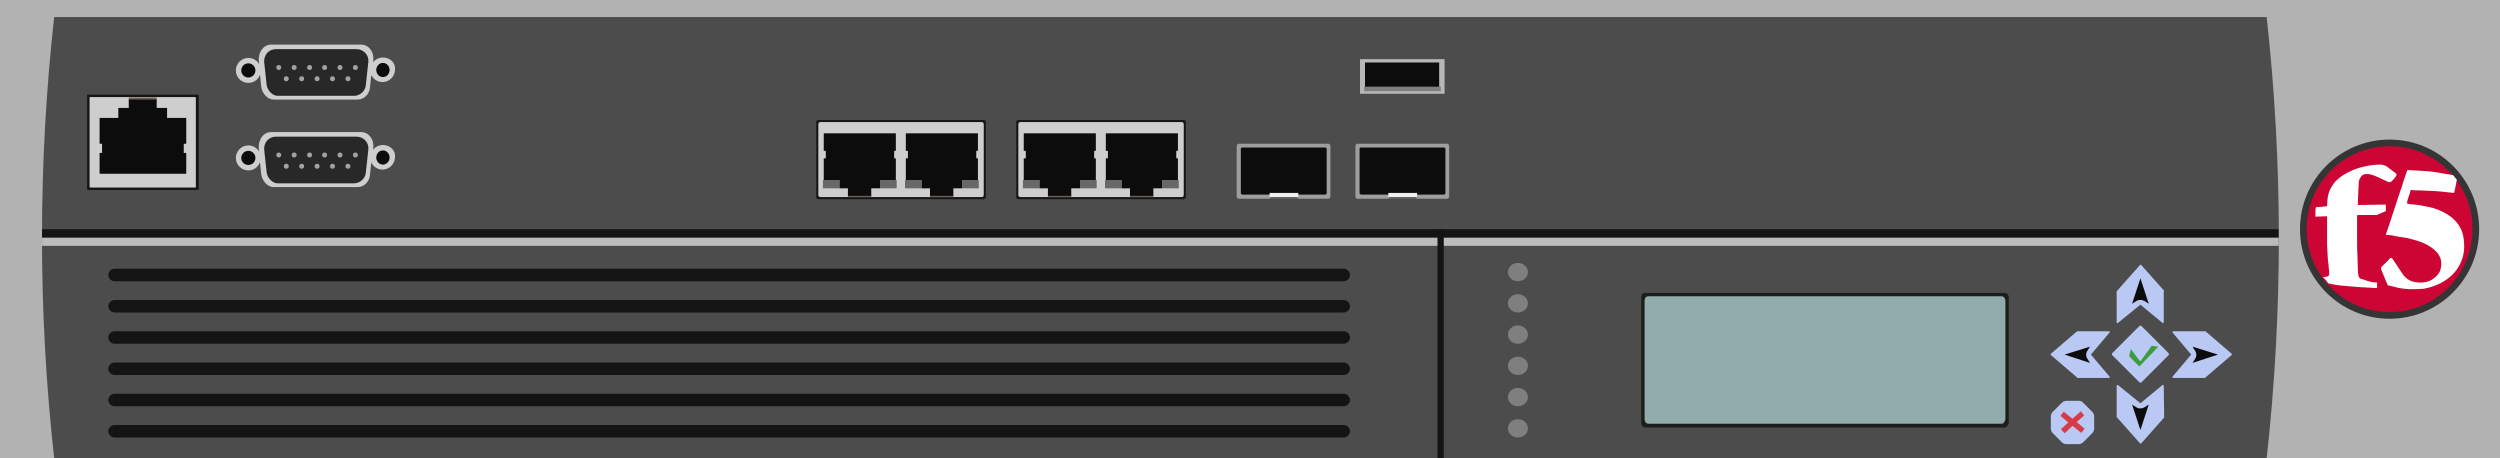 <?xml version="1.0" encoding="utf-8"?>
<!-- Copyright 2022 Virtual Console LLC. All rights reserved. Generator: Adobe Illustrator 26.0.2, SVG Export Plug-In . SVG Version: 6.00 Build 0)  -->
<svg version="1.1" id="F5_FirePass_4300" xmlns="http://www.w3.org/2000/svg" xmlns:xlink="http://www.w3.org/1999/xlink" x="0px"
	 y="0px" viewBox="0 0 600 110" style="enable-background:new 0 0 600 110;" xml:space="preserve">
<rect x="0" y="0" width="600" height="110" fill="#333333" stroke="none"/>
<style type="text/css">
	.st0{fill:#4C4C4C;}
	.st1{fill:#CECECE;}
	.st2{fill:#282828;}
	.st3{fill:#0C0C0C;}
	.st4{fill:#A3A3A3;}
	.st5{fill:#161616;}
	.st6{fill:#705D57;}
	.st7{fill:#BCBCBC;}
	.st8{fill:#141414;}
	.st9{fill:#686868;}
	.st10{fill:#9E9E9E;}
	.st11{fill:#545454;}
	.st12{fill:#EFEFEF;}
	.st13{fill:#B7B7B7;}
	.st14{fill:#7F7F7F;}
	.st15{fill:#BAC8F4;}
	.st16{fill:#3E9B3E;}
	.st17{fill:#D63C48;}
	.st18{fill:#1C1E1B;}
	.st19{fill:#90ADAC;}
	.st20{fill:#B2B2B2;}
	.st21{fill:#353535;}
	.st22{fill:#CC0535;}
	.st23{fill:#FFFFFF;}
</style>
<g>
	<rect x="8.6" y="4.1" class="st0" width="539.6" height="105.9"/>
	<g>
		<path class="st1" d="M91.9,13.8c-1,0-1.9,0.5-2.4,1.2l0.1-0.5c0.2-2.1-1.1-3.8-3-3.8H65.1c-1.9,0-3.1,1.8-3,3.8l0.1,0.9
			c-0.5-0.9-1.5-1.5-2.6-1.5c-1.7,0-3,1.4-3,3c0,1.7,1.4,3,3,3c1.3,0,2.4-0.8,2.8-2l0.3,3c0.3,1.7,1.6,3,3,3h20.1c1.6,0,2.9-1.3,3-3
			l0.3-2.9c0.5,1,1.5,1.7,2.7,1.7c1.7,0,3-1.4,3-3C95,15.1,93.6,13.8,91.9,13.8z"/>
		<path class="st2" d="M64,20.4l-0.6-5.5c-0.1-1.7,1.1-3.1,2.8-3.1h19.4c1.7,0,3,1.5,2.8,3.1l-0.6,5.5C87.7,21.9,86.3,23,85,23H66.8
			C65.4,23.1,64.2,21.7,64,20.4z"/>
		<ellipse class="st3" cx="91.9" cy="16.8" rx="1.6" ry="1.7"/>
		<ellipse class="st3" cx="59.6" cy="16.9" rx="1.7" ry="1.7"/>
		<g>
			<g>
				<g>
					<circle class="st4" cx="85.3" cy="16.2" r="0.6"/>
				</g>
				<g>
					<circle class="st4" cx="81.6" cy="16.2" r="0.6"/>
				</g>
				<g>
					<circle class="st4" cx="77.9" cy="16.2" r="0.6"/>
				</g>
				<g>
					<circle class="st4" cx="74.3" cy="16.2" r="0.6"/>
				</g>
				<g>
					<circle class="st4" cx="70.6" cy="16.2" r="0.6"/>
				</g>
				<g>
					<circle class="st4" cx="66.9" cy="16.2" r="0.6"/>
				</g>
			</g>
			<g>
				<g>
					<circle class="st4" cx="83.5" cy="18.9" r="0.6"/>
				</g>
				<g>
					<circle class="st4" cx="79.8" cy="18.9" r="0.6"/>
				</g>
				<g>
					<circle class="st4" cx="76.1" cy="18.9" r="0.6"/>
				</g>
				<g>
					<circle class="st4" cx="72.4" cy="18.9" r="0.6"/>
				</g>
				<g>
					<circle class="st4" cx="68.7" cy="18.9" r="0.6"/>
				</g>
			</g>
		</g>
	</g>
	<g>
		<path class="st1" d="M91.9,34.8c-1,0-1.9,0.5-2.4,1.2l0.1-0.5c0.2-2.1-1.1-3.8-3-3.8H65.1c-1.9,0-3.1,1.8-3,3.8l0.1,0.9
			c-0.5-0.9-1.5-1.5-2.6-1.5c-1.7,0-3,1.4-3,3c0,1.7,1.4,3,3,3c1.3,0,2.4-0.8,2.8-2l0.3,3c0.3,1.7,1.6,3,3,3h20.1c1.6,0,2.9-1.3,3-3
			l0.3-2.9c0.5,1,1.5,1.7,2.7,1.7c1.7,0,3-1.4,3-3C95,36.1,93.6,34.8,91.9,34.8z"/>
		<path class="st2" d="M64,41.4l-0.6-5.5c-0.1-1.7,1.1-3.1,2.8-3.1h19.4c1.7,0,3,1.5,2.8,3.1l-0.6,5.5C87.7,42.9,86.3,44,85,44H66.8
			C65.4,44.1,64.2,42.7,64,41.4z"/>
		<ellipse class="st3" cx="91.9" cy="37.8" rx="1.6" ry="1.7"/>
		<ellipse class="st3" cx="59.6" cy="37.9" rx="1.7" ry="1.7"/>
		<g>
			<g>
				<g>
					<circle class="st4" cx="85.3" cy="37.2" r="0.6"/>
				</g>
				<g>
					<circle class="st4" cx="81.6" cy="37.2" r="0.6"/>
				</g>
				<g>
					<circle class="st4" cx="77.9" cy="37.2" r="0.6"/>
				</g>
				<g>
					<circle class="st4" cx="74.3" cy="37.2" r="0.6"/>
				</g>
				<g>
					<circle class="st4" cx="70.6" cy="37.2" r="0.6"/>
				</g>
				<g>
					<circle class="st4" cx="66.9" cy="37.2" r="0.6"/>
				</g>
			</g>
			<g>
				<g>
					<circle class="st4" cx="83.5" cy="39.9" r="0.6"/>
				</g>
				<g>
					<circle class="st4" cx="79.8" cy="39.9" r="0.6"/>
				</g>
				<g>
					<circle class="st4" cx="76.1" cy="39.9" r="0.6"/>
				</g>
				<g>
					<circle class="st4" cx="72.4" cy="39.9" r="0.6"/>
				</g>
				<g>
					<circle class="st4" cx="68.7" cy="39.9" r="0.6"/>
				</g>
			</g>
		</g>
	</g>
	<g>
		<g>
			<path class="st5" d="M47.5,45.6H21c0,0-0.1-0.1-0.1-0.2V22.9c0-0.1,0-0.2,0.1-0.2h26.6c0,0,0.1,0.1,0.1,0.2v22.5
				C47.7,45.5,47.5,45.6,47.5,45.6z"/>
			<path class="st1" d="M47,45H21.6c0,0-0.1-0.1-0.1-0.2V23.5c0-0.1,0-0.2,0.1-0.2h25.3c0,0,0.1,0.1,0.1,0.2v21.2
				C47,44.9,47,45,47,45z"/>
		</g>
		<g>
			<g>
				<rect x="30.9" y="23.4" class="st6" width="6.7" height="0.7"/>
				<polygon class="st3" points="40.1,28.3 40.1,25.9 37.6,25.9 37.6,23.9 30.9,23.9 30.9,25.9 28.4,25.9 28.4,28.3 23.9,28.3 
					23.9,34.5 24.5,34.5 24.5,36.7 23.9,36.7 23.9,37.5 23.9,38 23.9,38.1 23.9,40 23.9,41.7 44.7,41.7 44.7,40 44.7,38 44.7,37.5 
					44.7,36.7 44.1,36.7 44.1,34.5 44.7,34.5 44.7,28.3 				"/>
			</g>
		</g>
	</g>
	<g>
		<g>
			<rect x="10.1" y="57" class="st7" width="536.8" height="2"/>
			<rect x="10.1" y="55" class="st8" width="536.8" height="2"/>
		</g>
		<rect x="345" y="55" class="st8" width="1.5" height="55"/>
	</g>
	<g>
		<g>
			<path class="st5" d="M236.1,47.8h-39.7c-0.3,0-0.5-0.2-0.5-0.5v-18c0-0.3,0.2-0.5,0.5-0.5h39.7c0.3,0,0.5,0.2,0.5,0.5v18
				C236.6,47.5,236.4,47.8,236.1,47.8z"/>
			<path class="st1" d="M235.6,47.3h-38.7c-0.3,0-0.5-0.2-0.5-0.5v-17c0-0.3,0.2-0.5,0.5-0.5h38.7c0.3,0,0.5,0.2,0.5,0.5v17
				C236.1,47.1,235.9,47.3,235.6,47.3z"/>
		</g>
		<g>
			<g>
				<rect x="203.5" y="46.7" class="st6" width="5.6" height="0.6"/>
				<g>
					<g>
						<rect x="197.5" y="43.2" class="st9" width="4" height="2"/>
					</g>
					<g>
						<rect x="211.2" y="43.2" class="st9" width="4" height="2"/>
					</g>
					<polygon class="st3" points="215,43.2 215,38 214.6,38 214.6,36.2 215,36.2 215,35.5 215,35.1 215,33.6 215,32 197.7,32 
						197.7,33.6 197.7,35 197.7,35.1 197.7,35.5 197.7,36.2 198.2,36.2 198.2,38 197.7,38 197.7,43.2 201.5,43.2 201.5,45.2 
						203.5,45.2 203.5,47 209.1,47 209.1,45.2 211.2,45.2 211.2,43.2 					"/>
				</g>
			</g>
			<g>
				<rect x="223.2" y="46.7" class="st6" width="5.6" height="0.6"/>
				<g>
					<g>
						<rect x="217.2" y="43.2" class="st9" width="4" height="2"/>
					</g>
					<g>
						<rect x="230.9" y="43.2" class="st9" width="4" height="2"/>
					</g>
					<polygon class="st3" points="234.7,43.2 234.7,38 234.3,38 234.3,36.2 234.7,36.2 234.7,35.5 234.7,35.1 234.7,33.6 234.7,32 
						217.4,32 217.4,33.6 217.4,35 217.4,35.1 217.4,35.5 217.4,36.2 217.9,36.2 217.9,38 217.4,38 217.4,43.2 221.2,43.2 
						221.2,45.2 223.2,45.2 223.2,47 228.8,47 228.8,45.2 230.9,45.2 230.9,43.2 					"/>
				</g>
			</g>
		</g>
	</g>
	<g>
		<g>
			<path class="st5" d="M284.1,47.8h-39.7c-0.3,0-0.5-0.2-0.5-0.5v-18c0-0.3,0.2-0.5,0.5-0.5h39.7c0.3,0,0.5,0.2,0.5,0.5v18
				C284.6,47.5,284.4,47.8,284.1,47.8z"/>
			<path class="st1" d="M283.6,47.3h-38.7c-0.3,0-0.5-0.2-0.5-0.5v-17c0-0.3,0.2-0.5,0.5-0.5h38.7c0.3,0,0.5,0.2,0.5,0.5v17
				C284.1,47.1,283.9,47.3,283.6,47.3z"/>
		</g>
		<g>
			<g>
				<rect x="251.5" y="46.7" class="st6" width="5.6" height="0.6"/>
				<g>
					<g>
						<rect x="245.5" y="43.2" class="st9" width="4" height="2"/>
					</g>
					<g>
						<rect x="259.2" y="43.2" class="st9" width="4" height="2"/>
					</g>
					<polygon class="st3" points="263,43.2 263,38 262.6,38 262.6,36.2 263,36.2 263,35.5 263,35.1 263,33.6 263,32 245.7,32 
						245.7,33.6 245.7,35 245.7,35.1 245.7,35.5 245.7,36.2 246.2,36.2 246.2,38 245.7,38 245.7,43.2 249.5,43.2 249.5,45.2 
						251.5,45.2 251.5,47 257.1,47 257.1,45.2 259.2,45.2 259.2,43.2 					"/>
				</g>
			</g>
			<g>
				<rect x="271.2" y="46.7" class="st6" width="5.6" height="0.6"/>
				<g>
					<g>
						<rect x="265.2" y="43.2" class="st9" width="4" height="2"/>
					</g>
					<g>
						<rect x="278.9" y="43.2" class="st9" width="4" height="2"/>
					</g>
					<polygon class="st3" points="282.7,43.2 282.7,38 282.3,38 282.3,36.2 282.7,36.2 282.7,35.5 282.7,35.1 282.7,33.6 282.7,32 
						265.4,32 265.4,33.6 265.4,35 265.4,35.1 265.4,35.5 265.4,36.2 265.9,36.2 265.9,38 265.4,38 265.4,43.2 269.2,43.2 
						269.2,45.2 271.2,45.2 271.2,47 276.8,47 276.8,45.2 278.9,45.2 278.9,43.2 					"/>
				</g>
			</g>
		</g>
	</g>
	<g>
		<path class="st10" d="M318.9,47.7h-21.7c-0.2,0-0.4-0.3-0.4-0.7V35.2c0-0.4,0.2-0.7,0.4-0.7h21.7c0.2,0,0.4,0.3,0.4,0.7V47
			C319.3,47.4,319.1,47.7,318.9,47.7z"/>
		<g>
			<polygon class="st11" points="305.5,46.2 310.9,46.2 311.5,47.7 304.7,47.7 			"/>
			<path class="st3" d="M318.1,46.7h-19.9c-0.2,0-0.4-0.2-0.4-0.3V35.7c0-0.2,0.2-0.3,0.4-0.3H318c0.2,0,0.4,0.2,0.4,0.3v10.6
				C318.4,46.5,318.3,46.7,318.1,46.7z"/>
			<rect x="304.7" y="46.3" class="st12" width="6.9" height="1"/>
		</g>
	</g>
	<g>
		<path class="st10" d="M347.4,47.7h-21.7c-0.2,0-0.4-0.3-0.4-0.7V35.2c0-0.4,0.2-0.7,0.4-0.7h21.7c0.2,0,0.4,0.3,0.4,0.7V47
			C347.8,47.4,347.6,47.7,347.4,47.7z"/>
		<g>
			<polygon class="st11" points="334.1,46.2 339.4,46.2 340.1,47.7 333.2,47.7 			"/>
			<path class="st3" d="M346.6,46.7h-19.9c-0.2,0-0.4-0.2-0.4-0.3V35.7c0-0.2,0.2-0.3,0.4-0.3h19.8c0.2,0,0.4,0.2,0.4,0.3v10.6
				C346.9,46.5,346.8,46.7,346.6,46.7z"/>
			<rect x="333.2" y="46.3" class="st12" width="6.9" height="1"/>
		</g>
	</g>
	<g>
		<polygon class="st13" points="346.7,22.5 346.7,21.4 346.7,14.2 326.4,14.2 326.4,21.4 326.4,22.5 		"/>
		<g>
			<rect x="327.6" y="15" class="st3" width="17.8" height="6.8"/>
			<rect x="327.4" y="20.8" class="st14" width="18.4" height="1.1"/>
		</g>
	</g>
	<g>
		<g>
			<path class="st8" d="M322.5,105h-295c-0.8,0-1.5-0.7-1.5-1.5l0,0c0-0.8,0.7-1.5,1.5-1.5h295c0.8,0,1.5,0.7,1.5,1.5l0,0
				C324,104.3,323.3,105,322.5,105z"/>
		</g>
		<g>
			<path class="st8" d="M322.5,97.5h-295c-0.8,0-1.5-0.7-1.5-1.5l0,0c0-0.8,0.7-1.5,1.5-1.5h295c0.8,0,1.5,0.7,1.5,1.5l0,0
				C324,96.8,323.3,97.5,322.5,97.5z"/>
		</g>
		<g>
			<path class="st8" d="M322.5,90h-295c-0.8,0-1.5-0.7-1.5-1.5l0,0c0-0.8,0.7-1.5,1.5-1.5h295c0.8,0,1.5,0.7,1.5,1.5l0,0
				C324,89.3,323.3,90,322.5,90z"/>
		</g>
		<g>
			<path class="st8" d="M322.5,82.5h-295c-0.8,0-1.5-0.7-1.5-1.5l0,0c0-0.8,0.7-1.5,1.5-1.5h295c0.8,0,1.5,0.7,1.5,1.5l0,0
				C324,81.8,323.3,82.5,322.5,82.5z"/>
		</g>
		<g>
			<path class="st8" d="M322.5,75h-295c-0.8,0-1.5-0.7-1.5-1.5l0,0c0-0.8,0.7-1.5,1.5-1.5h295c0.8,0,1.5,0.7,1.5,1.5l0,0
				C324,74.3,323.3,75,322.5,75z"/>
		</g>
		<g>
			<path class="st8" d="M322.5,67.5h-295c-0.8,0-1.5-0.7-1.5-1.5l0,0c0-0.8,0.7-1.5,1.5-1.5h295c0.8,0,1.5,0.7,1.5,1.5l0,0
				C324,66.8,323.3,67.5,322.5,67.5z"/>
		</g>
	</g>
	<g>
		<g>
			<path class="st15" d="M519.4,69.8l-5.5-6.2c-0.1-0.1-0.2-0.1-0.3,0l-5.5,6.2l-0.1,0.1v7.5c0,0.2,0.2,0.2,0.3,0.1l5.3-4.3
				c0.1-0.1,0.2-0.1,0.2,0l5.2,4.3c0.1,0.1,0.3,0,0.3-0.1v-7.5C519.4,69.9,519.4,69.8,519.4,69.8z"/>
			<path class="st3" d="M513.7,66.8L513.7,66.8l-2,6.1l1.1-0.7c0.5-0.3,1.2-0.3,1.8,0l1.1,0.7L513.7,66.8z"/>
		</g>
		<g>
			<path class="st15" d="M519.4,100.2l-5.5,6.2c-0.1,0.1-0.2,0.1-0.3,0l-5.5-6.2l-0.1-0.1v-7.5c0-0.2,0.2-0.2,0.3-0.2l5.3,4.3
				c0.1,0.1,0.2,0.1,0.2,0l5.2-4.3c0.1-0.1,0.3,0,0.3,0.2L519.4,100.2L519.4,100.2z"/>
			<path class="st3" d="M513.7,103.2L513.7,103.2l-2-6.1l1.1,0.7c0.5,0.3,1.2,0.3,1.8,0l1.1-0.7L513.7,103.2z"/>
		</g>
		<g>
			<path class="st15" d="M529.3,90.6l6.3-5.4c0.1-0.1,0.1-0.2,0-0.3l-6.3-5.4h-0.1h-7.6c-0.2,0-0.2,0.2-0.2,0.3l4.4,5.2
				c0.1,0.1,0.1,0.2,0,0.2l-4.4,5.2c-0.1,0.1,0,0.3,0.2,0.3h7.6C529.2,90.7,529.2,90.7,529.3,90.6z"/>
			<path class="st3" d="M532.3,85.1L532.3,85.1l-6.1-1.9l0.7,1.1c0.3,0.5,0.3,1.2,0,1.7l-0.7,1.1L532.3,85.1z"/>
		</g>
		<g>
			<path class="st15" d="M498.5,90.6l-6.3-5.4c-0.1-0.1-0.1-0.2,0-0.3l6.3-5.4h0.1h7.6c0.2,0,0.2,0.2,0.1,0.3l-4.4,5.2
				c-0.1,0.1-0.1,0.2,0,0.2l4.4,5.2c0.1,0.1,0,0.3-0.1,0.3h-7.6C498.5,90.7,498.5,90.7,498.5,90.6z"/>
			<path class="st3" d="M495.5,85.1C495.4,85.1,495.4,85.1,495.5,85.1l6.1-1.9l-0.7,1.1c-0.3,0.5-0.3,1.2,0,1.7l0.7,1.1L495.5,85.1z
				"/>
		</g>
		<g>
			<path class="st15" d="M513.4,91.7l-6.4-6.4c-0.2-0.2-0.2-0.4,0-0.6l6.4-6.4c0.2-0.2,0.5-0.2,0.6,0l6.4,6.4c0.2,0.2,0.2,0.4,0,0.6
				l-6.4,6.4C513.9,91.9,513.6,91.9,513.4,91.7z"/>
			<path class="st16" d="M518,83.2l-1.6-0.2l-2.7,3.7c0,0,0,0-0.1,0l-2.2-2.9l-0.4,1.7l2.4,2.4h0.1L518,83.2z"/>
		</g>
		<g>
			<path class="st15" d="M498.9,96.2h-3c-0.4,0-0.8,0.2-1.1,0.5l-2.1,2.1c-0.3,0.3-0.5,0.7-0.5,1.1v3c0,0.4,0.2,0.8,0.5,1.1l2.1,2.1
				c0.3,0.3,0.7,0.5,1.1,0.5h3c0.4,0,0.8-0.2,1.1-0.5l2.1-2.1c0.3-0.3,0.5-0.7,0.5-1.1v-3c0-0.4-0.2-0.8-0.5-1.1l-2.1-2.1
				C499.7,96.3,499.3,96.2,498.9,96.2z"/>
			<polygon class="st17" points="500.3,102.9 498.4,101.3 500.2,99.7 499.4,98.7 497.4,100.5 495.3,98.8 494.5,99.8 496.4,101.4 
				494.6,103 495.5,104 497.4,102.2 499.5,103.9 			"/>
		</g>
	</g>
	<g>
		<g>
			<ellipse class="st14" cx="364.3" cy="102.8" rx="2.4" ry="2.2"/>
		</g>
		<g>
			<ellipse class="st14" cx="364.3" cy="95.3" rx="2.4" ry="2.2"/>
		</g>
		<g>
			<ellipse class="st14" cx="364.3" cy="87.8" rx="2.4" ry="2.2"/>
		</g>
		<g>
			<ellipse class="st14" cx="364.3" cy="80.3" rx="2.4" ry="2.2"/>
		</g>
		<g>
			<ellipse class="st14" cx="364.3" cy="72.8" rx="2.4" ry="2.2"/>
		</g>
		<g>
			<ellipse class="st14" cx="364.3" cy="65.3" rx="2.4" ry="2.2"/>
		</g>
	</g>
	<g>
		<path class="st18" d="M481.2,102.6h-86.4c-0.4,0-0.9-0.4-0.9-1.1V71.4c0-0.6,0.3-1.1,0.9-1.1h86.4c0.4,0,0.9,0.4,0.9,1.1v30.2
			C481.8,102.1,481.6,102.6,481.2,102.6z"/>
		<path class="st19" d="M480.4,101.7h-84.8c-0.4,0-0.9-0.4-0.9-1.1V72.2c0-0.6,0.3-1.1,0.9-1.1h84.8c0.4,0,0.9,0.4,0.9,1.1v28.4
			C481.1,101.4,480.8,101.7,480.4,101.7z"/>
	</g>
	<path class="st20" d="M0,0v110h13C9.1,74.8,9.1,39.3,13,4.1c177,0,354,0,531,0c3.9,35.2,3.9,70.7,0,105.9h56V0H0z"/>
	<g>
		<g>
			<circle class="st21" cx="573.5" cy="55" r="21.5"/>
			<circle class="st22" cx="573.5" cy="55" r="19.9"/>
		</g>
		<g>
			<path class="st23" d="M577.7,48.9c0.2,0,0.5,0,0.7,0.1c1.9,0.1,3.7,0.5,5.5,0.9c1.6,0.5,3.1,1.2,4.4,2.2c1.7,1.4,2.8,3.1,3,5.4
				c0.3,2.3,0,4.5-1.3,6.6c-0.9,1.5-2.2,2.7-3.8,3.6c-1.4,0.8-2.9,1.3-4.5,1.6c-1.2,0.1-2.2,0.1-3.4,0.1c-1.3-0.1-2.6-0.2-3.8-0.6
				c-0.5-0.1-0.8-0.2-1.3-0.3c-0.1,0-0.2-0.1-0.2-0.2c-0.5-1.2-1-2.3-1.5-3.6c-0.1-0.3-0.1-0.5,0.1-0.7c0.6-0.6,1.3-1.2,1.9-1.9
				l0.1-0.1c0.2-0.2,0.3-0.1,0.6,0.1c0.8,1.2,1.6,2.4,2.4,3.6c0.9,1.4,2.2,2,3.8,2.1c1.2,0.1,2.3-0.1,3.3-0.7c1-0.7,1.9-1.5,2.1-2.8
				c0.3-1.4,0-2.6-0.9-3.7c-0.8-0.9-1.7-1.5-2.9-2.1c-1.4-0.7-2.9-1-4.4-1.4c-1.2-0.2-2.3-0.3-3.5-0.6c-0.5-0.1-0.9-0.1-1.5-0.1
				c0.1-0.2,0.1-0.5,0.2-0.7c1.3-3.7,2.4-7.4,3.7-11.1c0.3-1.2,0.8-2.4,1.2-3.6c0-0.1,0.1-0.2,0.2-0.2c1,0.1,2.2,0.1,3.3,0.2
				c1.9,0.1,3.6,0.3,5.5,0.7c0.6,0.1,1.3,0.2,1.9,0.3c0.1,0,0.1,0,0.2,0.1c0.2,0.3,0.6,0.7,0.8,1c0,0,0.1,0.1,0,0.2
				c-0.2,0.9-0.3,1.9-0.6,2.9c0,0.1,0,0.1-0.2,0.1c-0.9-0.1-1.7-0.2-2.7-0.3s-2.1-0.2-3.1-0.2c-0.8,0-1.5-0.1-2.3-0.1
				c-0.7,0-1.3,0-2-0.1c-0.1,0-0.2,0-0.2,0.2c-0.2,0.9-0.6,1.7-0.8,2.7C577.8,48.8,577.7,48.8,577.7,48.9z"/>
			<path class="st23" d="M570.5,67.8c0,0.5,0,0.9,0,1.3c-0.2,0-0.5,0-0.6,0c-1.3-0.1-2.6-0.1-3.8-0.2s-2.3-0.2-3.5-0.3
				c-1.3-0.1-2.6-0.3-3.8-0.6c-0.1,0-0.1,0-0.1-0.1c-0.3-0.5-0.7-0.9-1.2-1.4c0.2,0,0.5,0,0.7-0.1c0.1,0,0.1,0,0.2,0
				c0.5-0.1,0.6-0.3,0.6-0.8c0-0.3,0-0.8-0.1-1.2c0-0.7-0.1-1.3-0.2-2c-0.1-1.2-0.1-2.3-0.2-3.5c0-0.9,0-1.9,0-2.7
				c0-1.3,0-2.4,0-3.7c0-0.2,0-0.3,0-0.6c-0.9,0-1.9,0.1-2.8,0.1c0-0.3,0-0.8,0-1.2s0-0.6,0.1-0.9c0-0.1,0-0.2,0.2-0.2
				c0.8,0,1.5-0.1,2.3-0.2c0.1,0,0.1,0,0.2,0c0-0.6,0.1-1,0.1-1.6c0.1-1.5,0.7-2.8,1.6-4c1.2-1.4,2.7-2.3,4.3-3
				c1.3-0.6,2.7-0.9,4.2-1.2c0.8-0.1,1.6-0.2,2.4-0.2c0.3,0,0.6,0,0.9,0.1c0.3,0.1,0.7,0.2,1,0.5c0.7,0.5,1.3,1,2,1.5
				c0.2,0.2,0.2,0.3,0.1,0.6c-0.3,0.5-0.7,0.9-1.2,1.4c-0.2,0.2-0.6,0.1-0.9,0c-0.7-0.3-1.4-0.7-2.1-1c-0.8-0.3-1.5-0.7-2.3-0.8
				c-0.7-0.1-1.3-0.1-1.9,0.5c-0.3,0.5-0.6,0.9-0.6,1.5c-0.1,1.4-0.1,2.8-0.2,4.2c0,0.3,0,0.7,0,1.2c2.2,0,4.4-0.1,6.7-0.1
				c0,0.6,0,1,0,1.5l-0.1,0.1c-0.7,0.3-1.4,0.6-2.1,0.9c-0.1,0-0.1,0-0.2,0c-1.4,0-2.8,0-4.2,0c-0.3,0-0.3,0-0.3,0.3
				c0,1.9,0,3.6,0,5.5c0,1.5,0,2.9,0.1,4.4c0,1.2,0.1,2.3,0.1,3.4c0,0.3,0.1,0.6,0.1,0.9c0.1,0.3,0.2,0.7,0.6,0.8
				c0.5,0.1,1,0.3,1.5,0.5C569.1,67.7,569.7,67.8,570.5,67.8C570.4,67.8,570.5,67.8,570.5,67.8z"/>
		</g>
	</g>
</g>
</svg>
